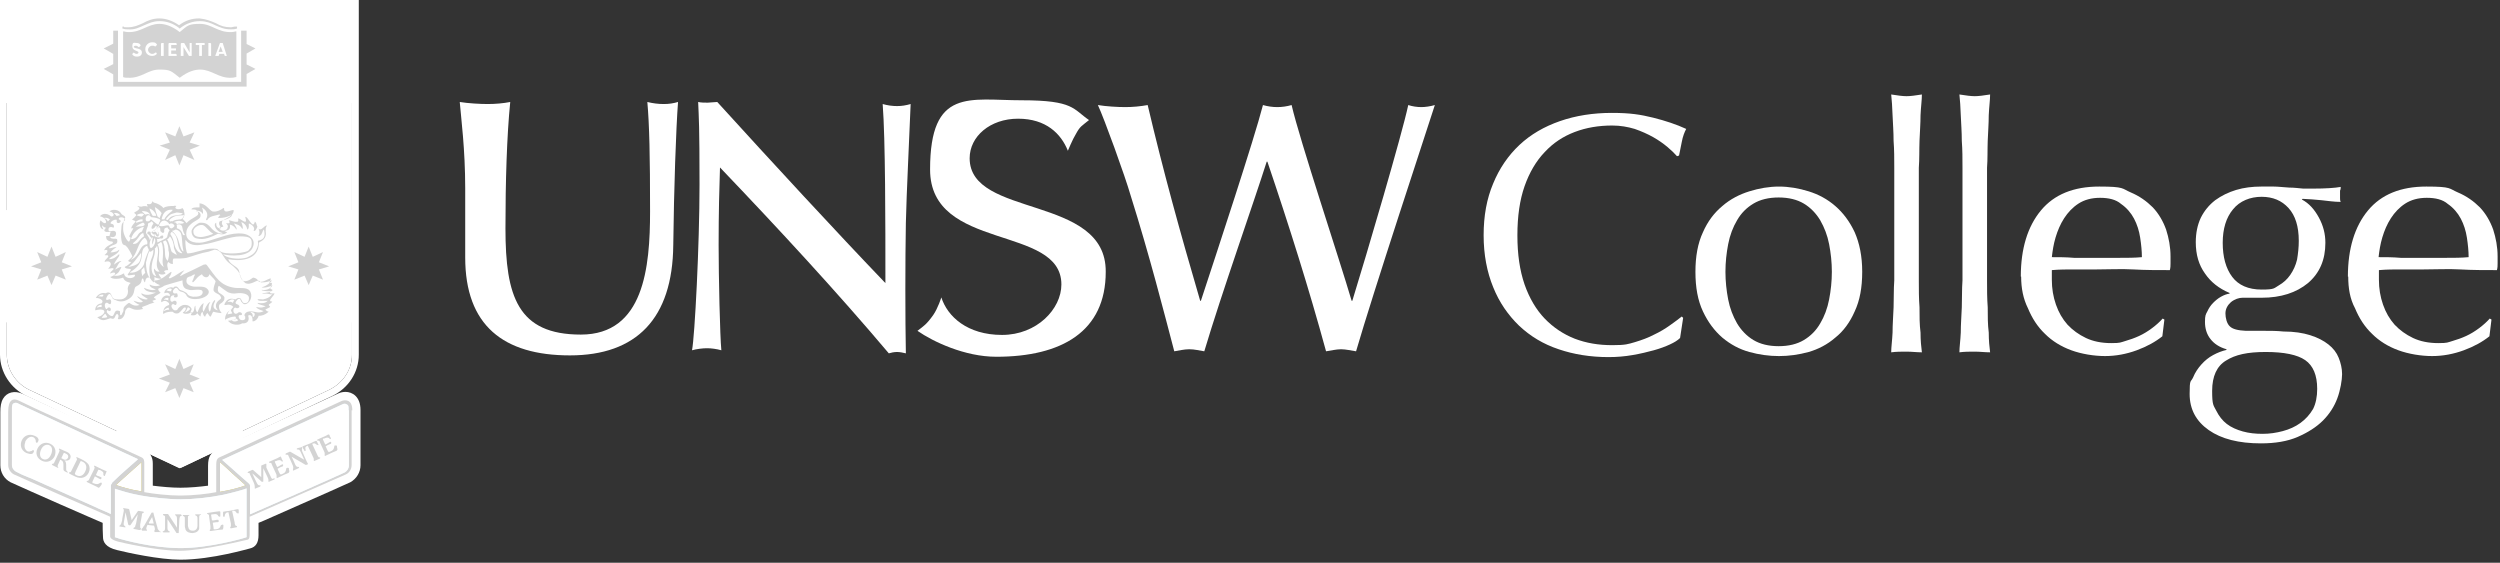 <?xml version="1.0" encoding="UTF-8"?>
<svg id="Layer_1" xmlns="http://www.w3.org/2000/svg" version="1.1" viewBox="0 0 733 165">
  <rect x="0" y="0" width="733" height="165" fill="#333333" stroke="none"/>
  <!-- Generator: Adobe Illustrator 29.0.1, SVG Export Plug-In . SVG Version: 2.1.0 Build 192)  -->
  <defs>
    <style>
      .st0 {
        fill: #afa02c;
      }

      .st1, .st2 {
        fill: #fff;
      }

      .st3 {
        fill: #e2f4fd;
      }

      .st2, .st4 {
        fill-rule: evenodd;
      }

      .st5, .st4 {
        fill: #d3d3d3;
      }

      .st6 {
        stroke-width: 5.7px;
      }

      .st6, .st7 {
        fill: none;
        stroke: #000;
        stroke-miterlimit: 10;
      }

      .st7 {
        stroke-width: 6.2px;
      }
    </style>
  </defs>
  <path class="st1" d="M96.5,114.3l-43.8,20.8-44.1-20.8c-4-1.9-6.6-6-6.6-10.3V30.2h101.2v73.8c0,4.4-2.6,8.3-6.7,10.3Z"/>
  <polygon class="st1" points="71.2 27.4 34.2 27.4 34.2 61.6 1.5 61.6 1.5 94.5 34.2 94.5 34.2 128.6 52.3 137.1 53.2 137.1 71.2 128.5 71.2 94.5 103.9 94.5 103.9 61.6 71.2 61.6 71.2 27.4"/>
  <g>
    <path class="st1" d="M197.4,71.9c-.2,21.5-10.8,32.3-30.3,32.3s-30.7-8.8-30.7-28.7v-20.3c0-11.4-1.2-20.5-1.6-25.3,2.4.4,6,.6,8.2.6s4.6-.2,6.6-.6c-1,10-1.4,23.3-1.4,37.1,0,19.9,3.6,31.1,22.1,31.1s20.3-19.7,20.3-36.1-.2-25.3-.8-32.1c1.6.4,3.2.6,4.8.6s2.8-.2,4.2-.6c-.6,7.9-1.2,25.4-1.4,42"/>
    <path class="st1" d="M265.6,65.3c-.2,11.2-.2,28.3,0,38.3-.8-.2-1.8-.4-2.6-.4s-1.8.2-2.4.4c-15.2-18-32.3-36.5-49.5-54.5-.2,5.8-.4,13.4-.4,22.7s.4,26.9.8,30.9c-1.4-.4-3-.6-4.2-.6s-3,.2-4.4.6c.8-4,2.2-30.9,2.2-48.5s-.2-19.5-.4-24.3c.8.2,2,.2,2.8.2s2-.2,2.8-.2c16,17.6,35.1,38.3,49.3,53.1,0-17.8,0-42.1-.8-52.5,1.4.4,2.8.6,4.2.6s2.6-.2,4-.6c-.4,10.3-1.2,25.8-1.4,34.8"/>
    <path class="st1" d="M292.1,104.6c-9.2,0-18.5-4.4-23.1-7.6,1.8-1.4,2.6-1.8,4.6-4.6,1.4-2,2.4-5.2,2.4-5.2,1.8,5.6,7.6,11,17.8,11s17.4-7.6,17.4-14.8c0-17.6-38.5-9.6-38.5-33.7s11.6-20.3,26.9-20.3,15,2.6,19.7,5.8c-2.2,1.8-2.6,1.8-3.8,4-1,1.6-2.4,5-2.4,5-2-5-6.4-9.4-14.6-9.4s-14.2,5.2-14.2,11.6c0,17.6,40.1,10.6,39.9,33.3,0,17.5-12.9,24.9-32.1,24.9"/>
    <path class="st1" d="M397.6,103c-1.4-.2-3-.6-4.4-.6s-3,.4-4.4.6c-5-18.3-10.8-36.7-17.2-55.6h-.2c-3.8,12-13.2,38.5-18.3,55.6-1.4-.2-2.8-.6-4.4-.6s-3,.4-4.4.6c-3-11.4-7.2-27.9-12.8-45.7-1.6-5.6-7.8-22.7-9.6-26.5,2.4.4,5.8.6,8,.6s4.4-.2,6.6-.6c4.6,19.5,9.4,36.9,15.4,57.4h.2c4.8-14.6,15.6-47.3,18.2-57.4,1.4.4,2.8.6,4.2.6s2.8-.2,4.2-.6c2.4,10.4,14,45.1,17.6,57.4h.2c4.2-13.6,14.6-48.9,16.4-57.4,1.2.4,2.6.6,3.8.6s2.6-.2,4-.6c-2.9,9-18.1,55-23.1,72.2"/>
  </g>
  <path class="st6" d="M67.5,124.3"/>
  <path class="st3" d="M67.5,141.9"/>
  <path class="st3" d="M39.6,141.9"/>
  <path class="st6" d="M67.5,141.9"/>
  <path class="st6" d="M39.6,141.9"/>
  <path class="st7" d="M41.4,144.9"/>
  <g id="Layer_21" data-name="Layer_2">
    <path class="st1" d="M101.3,114.9c-1,0-1.8.3-2.2.5l-35,16.2c-2.3,1-3.1,2.2-3.1,5v5.8c-2.2.3-5.4.6-8.1.6s-5.6-.3-8.1-.6v-6.4c0-.7,0-3-2.4-4.1-17.8-8.2-24.4-11.2-27.5-12.6q-3.2-1.5-8.2-3.8c-2.4-1.1-4.7-.5-5.8,1.4-.6,1-.8,2.3-.8,3.9v15.6c0,2.1,1.1,4,3,5,.8.4,10.5,4.7,14.6,6.5,7,3.1,10.6,4.6,12.4,5.4,0,1.1,0,2.7.1,4.2,0,1.3.7,3,4.2,3.8,2.8.7,12.3,2.8,18.5,2.8,9.3,0,20.2-3.3,20.4-3.3,1.7-.4,2.5-1.7,2.5-3.9v-3.6c1.8-.7,5.2-2.3,12.3-5.4,4.1-1.8,13.8-6.1,14.6-6.5,1.8-1,3-2.9,3-5v-16.2c0-3.9-2.4-5.3-4.4-5.3Z"/>
    <path class="st5" d="M103.3,120.3c0-3.4-2.3-3.1-3.2-2.7l-35.1,16.2c-1.3.5-1.6.8-1.6,2.7v7.8c-2.4.5-7,1-10.5,1s-7.9-.5-10.6-1c0-.1,0-.2,0,.2v-8.6c0-.8,0-1.5-1-1.9-35.7-16.5-25.7-11.7-35.7-16.5-1.8-.9-3.2-.3-3.2,3.2v15.6c0,1.2.7,2.3,1.7,2.8,1.2.6,28.1,12.4,28.2,12.4v5.8c0,.4.5,1,2.3,1.5.7.2,11.5,2.7,18.1,2.7s19.5-3.2,19.6-3.2c.4-.1.9,0,.9-1.6,0,0,0-5.2,0-5.2s27.1-11.9,28.2-12.4,1.7-1.6,1.7-2.8v-16h.1Z"/>
  </g>
  <g id="Layer_4">
    <g>
      <path class="st0" d="M64.5,135.5c1.2,1.1,2.4,2.1,3.5,3.2.6.6,1.3,1.1,1.9,1.7l2.1,1.9c-2.1.8-4.6,1.4-7.5,1.9v-8.7Z"/>
      <path class="st0" d="M41.5,135.5v8.6c-3.5-.6-5.8-1.3-7.5-1.9l2-1.8c.6-.6,1.3-1.1,1.9-1.7,1.2-1.1,2.4-2.1,3.6-3.2Z"/>
      <path class="st3" d="M32.9,141.6c-.2.2-.4.5-.4.9v8.2c-.6-.3-1.3-.6-2-.9-1-.4-1.9-.8-2.7-1.2l-17.7-7.9c-.6-.3-1.3-.6-1.9-.8-1.2-.5-2.4-1-3.5-1.6-.7-.4-1.2-1.1-1.2-2v-16.2c0-.7,0-1.5.4-1.8.2,0,.3-.2.6-.2s.5,0,.8.2l.8.4c1.7.8,34.3,15.9,34.3,15.9,0,0,0,0,0,.1-1.1,1-2.3,2-3.4,3l-1.9,1.7-2.3,2.2Z"/>
      <path class="st3" d="M72.3,157.5h0c-.7.3-10.8,3.2-19.3,3.2s-17.1-2.5-17.8-2.7c-.5-.2-1-.3-1.5-.5h0v-14.2c2.2.7,4.3,1.4,7.7,2,2.6.5,7.9,1.1,11.6,1.1s8.3-.5,12.3-1.3c2.8-.6,6.4-1.6,7-1.9,0,0,0,14.3,0,14.3Z"/>
      <path class="st3" d="M102.3,120.3v16.2c0,.8-.5,1.6-1.2,2-1.1.6-27.2,12.1-27.8,12.3v-8.2c0-.3,0-.6-.4-.9l-2.4-2.1c-.6-.6-1.3-1.1-1.9-1.7-1.1-1-2.3-2-3.4-3,0,0,0,0,0-.1l35.1-16.2c.7-.4,1.1-.2,1.4,0,.6.2.5,1,.5,1.7Z"/>
    </g>
    <path class="st1" d="M64.5,135.5c1.2,1.1,2.4,2.1,3.5,3.2.6.6,1.3,1.1,1.9,1.7l2.1,1.9c-2.1.8-4.6,1.4-7.5,1.9v-8.7Z"/>
    <path class="st1" d="M41.5,135.5v8.6c-3.5-.6-5.8-1.3-7.5-1.9l2-1.8c.6-.6,1.3-1.1,1.9-1.7,1.2-1.1,2.4-2.1,3.6-3.2Z"/>
    <path class="st1" d="M32.9,141.6c-.2.2-.4.5-.4.9v8.2c-.6-.3-1.3-.6-2-.9-1-.4-1.9-.8-2.7-1.2l-17.7-7.9c-.6-.3-1.3-.6-1.9-.8-1.2-.5-2.4-1-3.5-1.6-.7-.4-1.2-1.1-1.2-2v-16.2c0-.7,0-1.5.4-1.8.2,0,.3-.2.6-.2s.5,0,.8.2l.8.4c1.7.8,34.3,15.9,34.3,15.9,0,0,0,0,0,.1-1.1,1-2.3,2-3.4,3l-1.9,1.7-2.3,2.2Z"/>
    <path class="st1" d="M72.3,157.5h0c-.7.3-10.8,3.2-19.3,3.2s-17.1-2.5-17.8-2.7c-.5-.2-1-.3-1.5-.5h0v-14.2c2.2.7,4.3,1.4,7.7,2,2.6.5,7.9,1.1,11.6,1.1s8.3-.5,12.3-1.3c2.8-.6,6.4-1.6,7-1.9,0,0,0,14.3,0,14.3Z"/>
    <path class="st1" d="M102.3,120.3v16.2c0,.8-.5,1.6-1.2,2-1.1.6-27.2,12.1-27.8,12.3v-8.2c0-.3,0-.6-.4-.9l-2.4-2.1c-.6-.6-1.3-1.1-1.9-1.7-1.1-1-2.3-2-3.4-3,0,0,0,0,0-.1l35.1-16.2c.7-.4,1.1-.2,1.4,0,.6.2.5,1,.5,1.7Z"/>
  </g>
  <g id="Layer_31" data-name="Layer_3">
    <g>
      <path class="st5" d="M9.4,132.1c.2-.1.3-.2.4-.1.2.1.2.3.1.5h0c-.2.4-.4.6-.7.6-.3.1-.9-.1-1.5-.3-1.6-.8-1.9-2.4-1.3-3.7s2.1-2.1,3.8-1.3c.5.2.9.5,1,.8.2.3.1.5,0,.8h0c-.2.4-.3.5-.5.4-.2-.1-.2-.2-.2-.3,0-.2,0-.5-.2-.8-.1-.2-.3-.4-.5-.5-.8-.4-1.8.1-2.4,1.3,0,.1,0,.1,0,.2-.5,1.3,0,2.2.6,2.6.3.1.6.2.9,0,.3,0,.4-.1.6-.2Z"/>
      <path class="st5" d="M12.3,135.1c-1.5-.7-2-2.2-1.3-3.6.7-1.4,2.2-2.1,3.7-1.4,1.5.7,1.9,2.2,1.3,3.7-.7,1.4-2.3,2-3.7,1.3ZM12.1,131.7c-.6,1.2-.5,2.5.5,2.9.9.4,1.8-.1,2.3-1.2.6-1.2.5-2.5-.5-2.9-.8-.3-1.8.1-2.3,1.2Z"/>
      <path class="st5" d="M19.9,138.5c-.1.1-.2.1-.3,0l-.6-.3c-.2-.1-.3-.2-.4-.5v-1.3c0-.6-.1-1.1-.4-1.3-.1-.1-.2-.1-.3-.2-.1,0-.1-.1-.2-.1s-.1,0-.1.1l-.4.9c-.2.5-.3.6-.3.8s0,.2.1.3.1.2.1.2c0,.1-.2.1-.3,0l-1.4-.7c-.1-.1-.2-.2-.2-.3s.1-.1.2-.1.2,0,.3-.1.2-.2.4-.7l1.2-2.6c.2-.4.2-.5.1-.7-.1-.1-.2-.2-.1-.3,0-.1.1-.1.3,0,0,0,.9.4,1.1.5s.5.2.7.3c.5.2,1,.5,1.2,1,.2.4.1.7,0,1-.1.2-.2.3-.3.4-.4.3-.9.3-1.3.2h-.1c.5.4.5.9.5,1.8s0,1.1.1,1.2c.3.3.4.4.4.5ZM19.9,134.3c.3-.7-.1-1.1-.6-1.3,0,0-.3-.1-.4-.2h-.2l-.7,1.5q0,.1.1.1l.4.2c.4.3,1,.3,1.4-.3Z"/>
      <path class="st5" d="M26,138.6c-.6,1.2-2,2.1-4,1.1-.5-.2-1.6-.8-1.6-.8-.1-.1-.2-.2-.2-.3s.1-.1.2-.1.3-.1.3-.1c.1-.1.2-.2.4-.7l1.3-2.6c.2-.3.2-.5.1-.7-.1-.1-.2-.2-.1-.3,0-.1.1-.1.3,0,0,0,.7.3,1.1.5,1.2.6,1.7,1,2.1,1.5.5.8.5,1.7.1,2.5ZM25,138.2c.3-.6.5-1.4,0-2.2-.2-.3-.6-.6-1.2-.8-.1-.1-.2,0-.2.1l-1.4,2.9h0c-.2.5-.3.7-.2.8,0,.1.2.2.3.3.6.3,1.1.4,1.7.1.4-.2.8-.7,1-1.2Z"/>
      <path class="st5" d="M29.8,142c0,.1-.1.1-.1.2-.3.4-.5.8-.8.8s-.2,0-.2-.1c-.2-.1-.5-.3-1.2-.6l-1.9-.9c-.1-.1-.2-.2-.2-.3s.1-.1.2-.1q.2,0,.3-.1c.1-.1.2-.2.4-.7l1.3-2.6c.1-.3.2-.5.1-.7-.1-.1-.2-.2-.1-.3,0-.1.1-.1.3,0l1.8.9c.8.4,1.2.5,1.4.6.2.1.2.2.1.3,0,.1-.2.3-.2.5-.1.1-.2.4-.2.5-.1.2-.2.2-.3.1q-.2-.1-.2-.4c0-.1.1-.4-.1-.7-.2-.2-.5-.4-.9-.6h-.3c-.1-.2-.2-.1-.2,0l-.6,1.3c-.1.2,0,.2.2.3h0c.2.1.3.2.5.2.3.1.5.2.7.3.1.1.2.1.2.3,0,0,0,.1-.1.1-.1.1-.1.2-.2.2s-.2,0-.3-.1c-.3-.1-.5-.3-.9-.5-.1-.1-.3-.1-.4-.2h-.1l-.5,1.1c-.2.3-.2.5-.2.7s.2.2.4.2c.2.1.4.2.6.2.5.1.8,0,1.2-.3.2-.1.3-.1.4-.1,0,0,.1,0,.1.1.1.2.1.3,0,.4Z"/>
    </g>
    <g>
      <path class="st5" d="M80.6,140.3c0,.1,0,.2-.2.3l-1.4.6c0,.1-.3.1-.3,0s0-.2,0-.2c0-.1,0-.2,0-.3s0-.3-.3-.9l-1.2-2.5h0v3.7c0,.1,0,.2,0,.2h-.2q0,.1-.2.1l-2.8-2.5h0c0,.2,1,2.1,1.3,2.8.3.6.5.7.8.7s.3,0,.3.1,0,.2-.2.3l-1.2.5c-.2.1-.3.1-.3,0,0-.1,0-.2,0-.4,0-.2,0-.6-.3-1.3-.3-.6-1.1-2.4-1.2-2.6,0-.1,0-.1,0-.2h-.2c0,0-.3,0-.4-.1,0-.1,0-.2.2-.3l1.1-.5q.2-.1.3,0l2.4,2.1h0v-3.2c0-.1,0-.2,0-.2l1.2-.5c0-.1.2,0,.3,0,0,.1,0,.2,0,.3,0,.2,0,.4,0,.8l1.2,2.5c.2.5.3.6.4.7,0,.1.2.1.3.1q.3-.2.4-.1Z"/>
      <path class="st5" d="M84.7,137.2q0,.1,0,.2c0,.5.3.9,0,1.1,0,.1,0,.1-.2.2-.2.1-.5.2-1.2.5l-1.9.9c0,.1-.3.1-.3,0s0-.2,0-.2c0-.1,0-.2,0-.4s0-.3-.2-.7l-1.2-2.6c0-.3-.2-.5-.5-.5s-.3,0-.3-.1,0-.2,0-.2l1.8-.8c.8-.3,1.2-.6,1.4-.7.2-.1.3,0,.3.1,0,.1.2.3.2.5,0,.1.2.4.3.5,0,.2,0,.3,0,.3-.2.1-.2,0-.4-.1,0-.1-.3-.3-.6-.3s-.6.1-1,.3h-.3q0,.2,0,.3l.6,1.3c0,.2.2.1.4,0h0c.2-.1.3-.2.5-.3.3-.2.5-.3.6-.3,0-.1.2-.1.3,0h0c0,.2,0,.3,0,.4,0,.1,0,.1-.3.2-.3.1-.5.2-.9.4,0,.1-.3.1-.4.2,0,0,0,.1,0,.1l.5,1.1c.2.3.2.5.4.5s.2,0,.4-.1c.2-.1.4-.2.6-.3.4-.3.5-.6.6-1.1,0-.2,0-.3.2-.4h0c.2-.2.2,0,.3,0Z"/>
      <path class="st5" d="M88.3,131.1c.2-.1.3-.1.3,0,0,.1,0,.2,0,.3,0,.2-.2.3,0,.9.2.5,1.5,3.5,1.7,3.7q0,.1,0,.1l-.5.2h-.2l-4.1-2.4h0c.3.6,1,2.1,1.1,2.4.3.6.6.6.8.6s.3,0,.3.1,0,.2-.2.3l-1.3.6c-.2.1-.3.1-.3,0,0-.1,0-.2,0-.3,0-.2.2-.4,0-1s-1.3-2.9-1.4-3.1c0-.1,0-.1,0-.1,0,0-.2,0-.3-.1-.2,0-.4.1-.5-.1,0-.1,0-.2.2-.3l.9-.4c.2-.1.3-.1.4,0l4,2.3h0c-.3-.8-.9-1.9-1.1-2.4-.3-.6-.5-.6-.7-.6s-.3,0-.4-.1c0-.1,0-.2.2-.3l1.3-.3Z"/>
      <path class="st5" d="M93.3,130.5c0,0-.2,0-.4-.1-.2-.1-.4-.3-.6-.4-.2,0-.4,0-.7.1q0,.1,0,.2l1.4,3c.2.5.3.6.4.7,0,.1.3.1.3.1,0,0,.2,0,.2.1s0,.2-.2.3l-1.4.6c0,.1-.2.1-.3,0,0-.1,0-.2,0-.2,0-.1,0-.2,0-.3s0-.3-.3-.8l-1.4-3c0-.1,0-.1-.2-.1-.2.1-.4.2-.5.4-.2.3,0,.5,0,.7s0,.3,0,.4c-.2.1-.3.1-.4-.1,0-.1,0-.2-.2-.4s-.2-.5-.3-.6c0-.2,0-.3.2-.3.2-.1.7-.3,1.3-.5l1-.4c.6-.3,1-.5,1.3-.6.2-.1.3-.1.4.1,0,.1.2.4.3.6,0,.1,0,.3.2.4.2,0,.2,0,0,.1Z"/>
      <path class="st5" d="M98.8,130.7q0,.1,0,.2c0,.5.3.9,0,1.1,0,.1,0,.1-.2.2-.2.1-.5.2-1.2.5l-1.9.9c0,.1-.3.1-.3,0s0-.2,0-.2c0-.1,0-.2,0-.4s0-.3-.2-.7l-1.2-2.6c0-.3-.2-.5-.5-.5s-.3,0-.3-.1,0-.2,0-.2l1.8-.8c.8-.3,1.2-.6,1.4-.7.2,0,.3,0,.3,0,0,0,.2.3.2.5,0,0,.2.4.3.5,0,.2,0,.3,0,.3-.2.1-.2,0-.4-.1,0-.1-.3-.3-.6-.3s-.6.1-1,.3h-.3q0,.2,0,.3l.6,1.3c0,.2.2.1.4,0h0c.2-.1.3-.2.5-.3.3-.2.5-.3.6-.3,0-.1.2-.1.3,0h0c0,.2,0,.3,0,.4,0,.1,0,.1-.3.2-.3.1-.5.2-.9.4,0,.1-.3.1-.4.2,0,0,0,.1,0,.1l.5,1.1c.2.3.2.5.4.5s.2,0,.4-.1c.2-.1.4-.2.6-.3.4-.3.5-.6.6-1.1,0-.2,0-.3.2-.4h0c.2,0,.3,0,.3,0Z"/>
    </g>
    <g>
      <path class="st5" d="M41.1,155.3c0,.1,0,.1-.3.1l-1.5-.3c0,0-.2-.1-.2-.2s0-.1.2-.2c0,0,.2-.1.3-.2,0-.1,0-.2.3-1l.5-2.7h0l-2.1,3.1q0,.1-.2.1h-.3q0,0-.2-.2l-.8-3.6h0c0,.3-.4,2.3-.5,3s0,.9.3,1c0,.1.2.2.2.3s0,.2-.3.1l-1.3-.2c-.2,0-.3-.1-.2-.2,0-.1.2-.1.3-.3.2-.2.3-.5.5-1.3,0-.6.5-2.6.5-2.8v-.2c0-.1,0-.1,0-.2,0-.1-.3-.1-.2-.3,0-.1,0-.1.3-.1l1.2.2c.2,0,.2.1.3.2l.7,3.1h0l1.8-2.6c0-.1.2-.1.3-.1l1.3.2c0,0,.2.1.2.2s0,.1-.3.2c-.2.1-.3.3-.3.7l-.5,2.7c0,.5,0,.7,0,.8s0,.2.2.3c0,.2,0,.3,0,.4Z"/>
      <path class="st5" d="M47.2,155.9c0,.1,0,.2-.3.1h-1.5c0-.1-.2-.2-.2-.3s0-.1,0-.1c0,0,0-.1.2-.1,0,0,0-.1,0-.2s0-.2,0-.4l-.2-.7c0-.1,0-.1-.2-.1l-1.8-.2q0,0,0,.1c-.2.4-.3.7-.3.9v.2c0,.1,0,.2.2.2q0,.1,0,.2c0,.1,0,.1-.3.1h-1.1c0-.1-.2-.2-.2-.3s0-.1,0-.2c0-.1.2-.1.4-.4,0-.2.3-.4.4-.6l2.1-3.7c0-.1,0-.1.2-.1h.4q0,0,0,.1c0,.3,1.1,4,1.2,4.4,0,.4.2.5.3.6s0,.1.2.2c0,.2.2.2.2.3ZM43.7,153.3h0q0,.1,0,.2h1.4c0,.1,0,.1,0,.1h0c0-.1-.5-2-.5-2h0l-1,1.7Z"/>
      <path class="st5" d="M53,150.9c.2,0,.3.1.3.2s-.2.2-.3.2c-.2.1-.3.2-.4.9,0,.5-.2,3.8-.2,4s0,.1,0,.1h-.5c0,0-.2,0-.2-.1l-2.6-4h0c0,.6,0,2.3,0,2.6,0,.6.2.8.4.9,0,.1.3.1.3.2s0,.2-.3.2h-1.5c-.2,0-.3-.1-.3-.2s.2-.2.3-.2c.2-.1.4-.2.4-.9s0-3.2,0-3.3h0q0-.2-.2-.3c-.2-.1-.4-.1-.4-.3s0-.2.3-.2h1c.2,0,.3.1.3.2l2.5,3.8h0c0-.8,0-2.1,0-2.6,0-.6-.2-.8-.3-.9,0-.1-.3-.1-.3-.2s0-.2.3-.2h1.5Z"/>
      <path class="st5" d="M58.9,150.8c0,.1,0,.2-.2.2-.2.1-.3.2-.3.9s0,1.6,0,2.2,0,.6,0,.9c-.2.8-.9,1.2-1.9,1.3-.8,0-1.7-.2-2.1-1,0-.3-.2-.6-.2-.9v-2.3c0-.4,0-.6-.3-.7,0-.1-.3-.1-.3-.2s0-.2.2-.2h1.5c.2-.1.2,0,.2,0,0,.1,0,.2-.2.2-.2.1-.2.3-.2.7v2.2c0,.3.2.6.2.8.2.5.6.7,1.3.7s1.3-.5,1.3-1.5v-1c0-.4,0-.9,0-1.1,0-.6-.2-.7-.4-.8,0-.1-.3-.1-.3-.2s0-.2.3-.2h1.3c.1-.2.2,0,.2,0Z"/>
      <path class="st5" d="M65.5,153.9v.2c0,.5,0,.9-.2,1.1s0,.1-.2.1c-.2,0-.6,0-1.3.1l-2,.3c0,0-.3,0-.3-.1s0-.2,0-.2c0-.1.2-.2.2-.3s0-.3,0-.8l-.4-2.9c0-.3,0-.5-.3-.6,0-.1-.3-.1-.3-.2s0-.2.2-.2l1.9-.3c.8-.1,1.3-.2,1.5-.2s.3.1.3.2,0,.4,0,.5,0,.4,0,.6,0,.3-.2.3q-.2,0-.4-.2c0-.1-.2-.4-.5-.5-.2-.1-.6-.1-1.1,0h-.3c0,0-.2.1-.2.2l.2,1.4c0,.2.2.2.4.2h0c.2,0,.4-.1.6-.1.3-.1.6-.1.7-.1s.2,0,.3.1v.2c0,.1,0,.2,0,.3,0,0,0,.1-.3.1-.3,0-.5,0-1,.1,0,0-.3,0-.4.1,0,0,0,.1,0,.1l.2,1.2c0,.4,0,.6.2.6h.4c.2,0,.5-.1.6-.1.5-.2.7-.4.9-.9,0-.2.2-.3.3-.3h0c.3-.2.3-.1.3,0Z"/>
      <path class="st5" d="M69.6,150.5c0,0-.2,0-.3-.2,0-.2-.3-.4-.5-.5s-.4-.1-.7,0c0,0,0,.1,0,.2l.7,3.2c0,.5.2.7.2.8,0,.1.2.2.3.2s.2.1.2.2,0,.2-.2.2l-1.5.3c0,0-.3,0-.3-.1s0-.2,0-.2c0-.1.2-.2.2-.3s0-.3,0-.8l-.7-3.2c0-.1,0-.2-.2-.1-.3.1-.5.1-.6.3-.2.2-.3.5-.3.7s0,.3-.2.3c-.2,0-.3,0-.3-.2s0-.3,0-.4c0-.2,0-.5,0-.6,0-.2,0-.3.3-.3.3-.1.8-.1,1.4-.2l1.1-.2c.6-.1,1.1-.3,1.4-.3s.3,0,.4.2c0,.1,0,.4,0,.6s0,.3,0,.4c0,0,0,0-.3,0Z"/>
    </g>
  </g>
  <g>
    <path class="st1" d="M489.6,101c-1.3.6-2.9,1.2-4.7,1.7-1.8.5-3.9,1-6.2,1.4-2.3.4-4.6.6-7.1.6-5.3,0-10.2-.8-14.6-2.3-4.5-1.5-8.3-3.8-11.6-6.9-3.2-3.1-5.8-6.8-7.6-11.3-1.8-4.4-2.8-9.5-2.8-15.2s.9-10.7,2.8-15.2c1.8-4.4,4.4-8.2,7.7-11.3,3.3-3.1,7.3-5.4,11.9-7s9.7-2.4,15.2-2.4,8.4.5,12.1,1.4c3.6.9,6.9,2,9.7,3.3-.5.9-1,2.2-1.3,3.8s-.6,2.9-.8,4l-.6.2c-.7-.8-1.6-1.7-2.8-2.7-1.2-1-2.6-2-4.2-2.9s-3.4-1.7-5.4-2.4c-2-.6-4.2-1-6.6-1-3.9,0-7.6.6-11,1.9-3.4,1.3-6.3,3.2-8.8,5.9-2.5,2.6-4.5,6-5.9,10s-2.1,8.8-2.1,14.4.7,10.3,2.1,14.4c1.4,4,3.4,7.4,5.9,10s5.5,4.6,8.8,5.9c3.4,1.3,7,1.9,11,1.9s4.6-.3,6.7-.9c2-.6,3.9-1.3,5.6-2.2,1.7-.8,3.2-1.7,4.6-2.7s2.5-1.8,3.5-2.6l.4.4-.9,5.9c-.7.7-1.7,1.3-3,1.9Z"/>
    <path class="st1" d="M497.1,79.7c0-4.5.7-8.4,2.2-11.6,1.4-3.2,3.3-5.7,5.7-7.7,2.3-2,5-3.4,7.9-4.3,2.9-.9,5.8-1.4,8.7-1.4s5.8.5,8.7,1.4,5.5,2.3,7.8,4.3,4.2,4.5,5.7,7.7c1.4,3.2,2.2,7,2.2,11.6s-.7,8.4-2.2,11.6c-1.4,3.2-3.3,5.8-5.7,7.7-2.3,2-5,3.4-7.8,4.2-2.9.8-5.8,1.2-8.7,1.2s-5.8-.4-8.7-1.2c-2.9-.8-5.5-2.2-7.9-4.2-2.3-2-4.2-4.5-5.7-7.7-1.5-3.2-2.2-7-2.2-11.6ZM505.9,79.7c0,2.8.3,5.5.8,8.1s1.4,4.9,2.6,7c1.2,2,2.8,3.7,4.8,4.9,2,1.2,4.5,1.8,7.4,1.8s5.4-.6,7.4-1.8c2-1.2,3.6-2.8,4.8-4.9,1.2-2,2.1-4.4,2.6-7s.8-5.3.8-8.1-.3-5.5-.8-8.1-1.4-4.9-2.6-7c-1.2-2-2.8-3.7-4.8-4.9s-4.5-1.8-7.4-1.8-5.4.6-7.4,1.8-3.6,2.8-4.8,4.9c-1.2,2-2.1,4.4-2.6,7-.5,2.6-.8,5.3-.8,8.1Z"/>
    <path class="st1" d="M555.4,49.2c0-2.7,0-5.3-.2-7.9,0-2.6-.2-5.1-.3-7.5s-.2-4.4-.4-6.1c1.9.3,3.4.5,4.5.5s2.6-.2,4.5-.5c0,1.7-.3,3.7-.4,6.1,0,2.4-.2,4.9-.3,7.5s0,5.3-.2,7.9c0,2.7,0,5.1,0,7.4v18.2c0,2.3,0,4.7,0,7.4,0,2.7,0,5.3.2,7.9,0,2.6,0,5.1.3,7.4,0,2.3.2,4.3.4,5.8-1.5,0-3-.2-4.5-.2s-3,0-4.5.2c0-1.5.3-3.5.4-5.8,0-2.3.2-4.8.3-7.4s0-5.2.2-7.9v-33Z"/>
    <path class="st1" d="M575.4,49.2c0-2.7,0-5.3-.2-7.9,0-2.6-.2-5.1-.3-7.5s-.2-4.4-.4-6.1c1.9.3,3.4.5,4.5.5s2.6-.2,4.5-.5c0,1.7-.3,3.7-.4,6.1,0,2.4-.2,4.9-.3,7.5s0,5.3-.2,7.9c0,2.7,0,5.1,0,7.4v18.2c0,2.3,0,4.7,0,7.4,0,2.7,0,5.3.2,7.9,0,2.6,0,5.1.3,7.4,0,2.3.2,4.3.4,5.8-1.5,0-3-.2-4.5-.2s-3,0-4.5.2c0-1.5.3-3.5.4-5.8,0-2.3.2-4.8.3-7.4s0-5.2.2-7.9v-33Z"/>
    <path class="st1" d="M592.5,81.1c0-8.2,2-14.7,5.9-19.4s9.6-7,17.1-7,6.6.6,9.2,1.7c2.6,1.1,4.7,2.6,6.5,4.4,1.7,1.8,3,4,3.9,6.5.8,2.5,1.3,5.1,1.3,7.9v2c0,.6,0,1.3-.2,2-3.6,0-7.2,0-10.7-.2s-7.1,0-10.7,0-4.4,0-6.6,0c-2.2,0-4.4,0-6.6.2,0,.3,0,.8,0,1.5v1.3c0,2.6.4,5,1.2,7.3s1.9,4.2,3.4,5.9c1.5,1.6,3.3,2.9,5.4,3.9,2.1,1,4.6,1.5,7.4,1.5s2.7-.2,4.1-.6c1.4-.4,2.8-.9,4.1-1.5s2.6-1.4,3.8-2.3,2.2-1.8,3.1-2.8l.5.3-.6,4.9c-2,1.6-4.5,3-7.5,4.1s-6.1,1.7-9.3,1.7-6.9-.6-9.9-1.7-5.6-2.7-7.7-4.8c-2.2-2.1-3.8-4.6-5-7.5-1.4-2.8-2-5.9-2-9.3ZM615.7,58c-2.5,0-4.6.6-6.3,1.7-1.7,1.1-3.1,2.6-4.2,4.3-1.1,1.7-1.9,3.6-2.5,5.6s-.9,4-1.1,5.8c2.1,0,4.2,0,6.5.2,2.2,0,4.4,0,6.6,0s4.4,0,6.7,0,4.5,0,6.6-.2c0-1.8-.2-3.7-.5-5.7s-.9-3.9-1.8-5.6c-.9-1.7-2.2-3.2-3.8-4.3-1.5-1.3-3.6-1.8-6.2-1.8Z"/>
    <path class="st1" d="M643.8,71.1c0-2.8.5-5.2,1.5-7.3,1-2,2.4-3.7,4.2-5.1,1.8-1.3,3.8-2.3,6.1-3s4.8-1,7.4-1,2.5,0,3.7,0,2.7.2,4.5.3c1.5,0,2.9.2,4.1.3,1.2,0,2.2,0,2.9,0,3.7,0,6.5-.2,8.1-.5,0,.3,0,.7-.2,1.1,0,.4,0,.7,0,1.1s0,.7,0,1.1c0,.4,0,.7.2,1.1-1.9,0-3.8-.3-5.7-.5-1.8-.2-3.7-.3-5.5-.4l-.2.2c2.1,1.1,3.7,2.9,5,5.3s1.9,4.8,1.9,7.4c0,5-1.7,8.9-5.1,11.8-3.4,2.8-7.9,4.3-13.6,4.3s-1.9,0-2.8,0c-.9,0-1.8,0-2.8,0s-2.3.4-3.4,1.3c-1,.9-1.6,2-1.6,3.3s.4,3,1.3,3.8c.8.8,2.4,1.2,4.7,1.3,1.9,0,3.7,0,5.5,0s3.6,0,5.5.2c3.1,0,5.7.4,7.9,1.1s3.9,1.6,5.3,2.7c1.4,1.1,2.4,2.4,3,3.9s1,3.1,1,4.8-.5,4.7-1.4,7.1-2.3,4.6-4.2,6.5-4.4,3.5-7.4,4.8c-3,1.3-6.6,1.9-10.8,1.9-6.5,0-11.6-1.3-15.3-3.9s-5.6-6.1-5.6-10.6.3-3.3,1-4.8c.6-1.5,1.5-2.8,2.5-3.9s2.1-2,3.4-2.7c1.3-.7,2.6-1.2,3.9-1.5v-.2c-2.1-.6-3.6-1.6-4.7-3-1.1-1.4-1.6-3.1-1.6-5s.2-2.2.7-3.1c.4-.9,1-1.8,1.7-2.5s1.4-1.3,2.3-1.8c.9-.5,1.7-.8,2.5-.9v-.2c-3.1-1.3-5.5-3.2-7.2-5.7-1.8-2.5-2.7-5.5-2.7-9.2ZM679.4,114c0-4-1.2-6.8-3.5-8.4s-6.2-2.4-11.6-2.4-8.9.8-11.6,2.5c-2.7,1.6-4.1,4.6-4.1,8.9s.4,4.2,1.2,5.8c.8,1.6,1.8,2.9,3.1,3.9s2.9,1.7,4.7,2.2,3.7.7,5.8.7,4-.3,5.9-.8,3.7-1.3,5.2-2.4,2.7-2.4,3.7-4.1c.8-1.6,1.2-3.6,1.2-5.9ZM674,70.6c0-4.2-1-7.4-3-9.6-2-2.2-4.6-3.3-7.9-3.3s-6.4,1.2-8.4,3.7c-2,2.4-3,5.7-3,9.8s.9,7.5,2.8,10c1.8,2.4,4.7,3.7,8.6,3.7s3.6-.4,5-1.2c1.4-.8,2.5-1.8,3.4-3.1.9-1.3,1.6-2.8,2-4.5.3-1.8.5-3.6.5-5.5Z"/>
    <path class="st1" d="M688.4,81.1c0-8.2,2-14.7,5.9-19.4s9.6-7,17.1-7,6.6.6,9.2,1.7c2.6,1.1,4.7,2.6,6.5,4.4,1.7,1.8,3,4,3.9,6.5.8,2.5,1.3,5.1,1.3,7.9v2c0,.6,0,1.3-.2,2-3.6,0-7.2,0-10.7-.2s-7.1,0-10.7,0-4.4,0-6.6,0c-2.2,0-4.4,0-6.6.2,0,.3,0,.8,0,1.5v1.3c0,2.6.4,5,1.2,7.3s1.9,4.2,3.4,5.9c1.5,1.6,3.3,2.9,5.4,3.9,2.1,1,4.6,1.5,7.4,1.5s2.7-.2,4.1-.6c1.4-.4,2.8-.9,4.1-1.5s2.6-1.4,3.8-2.3,2.2-1.8,3.1-2.8l.5.3-.6,4.9c-2,1.6-4.5,3-7.5,4.1s-6.1,1.7-9.3,1.7-6.9-.6-9.9-1.7-5.6-2.7-7.7-4.8c-2.2-2.1-3.8-4.6-5-7.5-1.5-2.8-2-5.9-2-9.3ZM711.5,58c-2.5,0-4.6.6-6.3,1.7-1.7,1.1-3.1,2.6-4.2,4.3-1.1,1.7-1.9,3.6-2.5,5.6s-.9,4-1.1,5.8c2.1,0,4.2,0,6.5.2,2.2,0,4.4,0,6.6,0s4.4,0,6.7,0,4.5,0,6.6-.2c0-1.8-.2-3.7-.5-5.7s-.9-3.9-1.8-5.6c-.9-1.7-2.2-3.2-3.8-4.3-1.5-1.3-3.6-1.8-6.2-1.8Z"/>
  </g>
  <path class="st1" d="M0,0v104c0,5.1,3.1,9.9,7.8,12.1l44.5,21,.4.2,44.7-21.2c4.8-2.3,7.8-7,7.8-12.1V0H0ZM96.5,114.3l-43.8,20.8-44.1-20.8c-4-1.9-6.6-6-6.6-10.3V30.2h101.2v73.8c0,4.4-2.6,8.3-6.7,10.3Z"/>
  <g id="Layer_32" data-name="Layer_3">
    <g id="Layer_41" data-name="Layer_4">
      <path class="st2" d="M54.2,70.3h0l.6-.6.2.4c.6,1,1.6,1.6,3,1.6s1,0,1.4-.2c1.4-.2,3.2-.6,4.8-1.2,2.2-.6,4.6-1.2,6.2-1.2s3.8.6,3.8,2.4-.4,1.6-1.2,2.4h0c-1.4.8-4.8.8-4.8.8-.8,0-3,0-3.8-.8s-.6-.4-.6-.4c-.6-.2-1-.2-1.6-.2-1.2,0-2.6.4-3.8.6-1.2.4-2.4.6-3.4.6,0,0-.2,0-.4-.2-.4-.4-.6-3.2-.4-4h0ZM57,66.7c.6-.6,1.4-1,2-1s.6,0,.8.2c.6.4,1,.8,1.4,1.2.4.4,1,1,1.6,1.4h.2v.2c0,.2,0,.4-1.6.8-.4.2-1.6.4-2.2.4-1.6,0-2.6-.6-2.6-2-.2-.4,0-.8.4-1.2h0ZM35.2,92.8h0l.2-.2.2-.2.2-.2.2.2-.2-.2v-.2h.4l-.2-.2v-.2h.4l-.2-.2.2-.6v-.2c0-.2.2-.4.2-.6l.2-.2.2-.2h0l.2-.2h0c.4,0,.6,0,1,.2s.8.4,1.6.4.8,0,1.2-.2c0-.2-.2-.4,0-.8h0l.4-.2c.4-.2.8-.2,1.2-.4.4-.2.6-.4,1-.4h.4s-.2-.2-.2-.4v-.2h0c.2-.2.4-.2.6-.2h0l-.2-.2c0-.2.2-.4,1.2-1,.2-.2.8-.4,1-.6-.2-.2-.6-.6-.6-1s0-.4.2-.6h.2c.4-.2,1-.4,1.2-.6h0c.2,0,.4-.2.8-.2,1.2-.4,3.4-1,4.4-1.4l.4-.2v.6h-.2.2v1h0c0,.4.2.6.4.8l.2.2c.2.2.6.4,1.2.6h3.2c.6,0,1,.4,1,.8,0,.6-.2,1.4-1.2,1.6.2.2-.6.2-1.4.2h0c-1.2-.2-1.6-.4-2-1l-.2-.2q-.2-.2-.4-.2c-.2,0-.4-.2-.6-.2s-.4-.2-.8-.4l-.2-.2-.2-.2h0c-.2-.4-.4-.4-.6-.4s-.4,0-.6.2l-.2.2-.2-.2c-.4-.2-1.4,0-1.8.4-.2.2-.2.4-.2.4h1.8v.2h0v.2h0v.4c0,.2-.2.6-.6.6h-.2c-.2,0-.4-.2-.6-.2-.6,0-1,.4-1.2,1v.2c.6-.2,1.2-.2,1.8.2.4.2.4.8.4,1v.2h-.2c-.8.2-1.2.6-1.6,1.6.8-.4,1.6-.4,2.4-.4h.2c.4.4,1,.6,1.4.2.4-.2.8-.6,1-1,.4-.4.6-.6.8-.6h.2q.2,0,.4.2c.2.2,0,.6,0,.8-.2.4-.4.6-.6.8h.4c.4,0,.8,0,1-.2h.2l.2-.2h.6l.2.2v.4l-.2.4c.6,0,1-.2,1.2-.6l.2-.4.4.4q.2.2.4.4l.2.2c0-.4.2-1,.8-1.2l.4-.4v1.4c0,.2.2.6.4.8,0-.2.2-.4.2-.6,0,0,.2-.4.4-.4s.4.2.6.6c0,.2.2.2.2.4.2-.4.6-1.2.8-1.2l.2-.2h.6c.4.2,1,.2,1.4.2-.4-.6-.6-1-.6-1.8v-.4c.2-.4.4-.6.8-.8h0c.2-.2.4-.2.4-.4.4-.4.4-.6.4-1-.2-.4-.4-.6-.8-.8-.2-.2-.4-.2-.6-.4-.8-.8-.2-2.2-.2-2.2l.2-.2.2-.2.2.2c.8.6,1.4,1.2,2.2,1.6.6.4,1.4.6,2.2.6h1.6c1.4,0,3,.4,3,1.6s-.8,1.8-1.8,1.8h-.2c-.4-.2-.4-.6-.6-.8-.2-.4-.2-.6-.4-.6h0c-.2,0-.6.2-.8.4l-.6.4h-.2c-1.2-.4-2-.2-2.6,1h.6c.6,0,1.4.2,1.8.6h0v.2c0,.2-.2.4-.2.4l-.6.6v.2h-.2c-.6.2-1.4,1-1.4,2,.8-.4,1.6-.6,2.6-.6h.2c.2.2.2.6.2.8v.2h-.2c-.6.2-1.2.4-1.8.6.4.4,1,.6,1.8.6s1-.2,1.4-.4l.2-.2h.2c.6,0,1.2-.2,1.4-.4s.2-.6,0-1v-.4c0-.2.2-.2.4-.2h.2c.4,0,.6.2.8.4.2.4.4,1,.4,1.4.2,0,.6-.2.8-.6h0l.2-.2c.2-.2.2-.4.2-.6v-.2h.2c.8,0,1.4-.2,2.2-.8-.2,0-.2-.2-.4-.2h0s-.4-.4-.2-.6h0c.2-.2.4-.4.8-.6.2,0,.4-.2.4-.2q-.2-.2-.2-.4h0c.2-.2.4-.4.6-.4l.2-.2c-.2,0-.4-.2-.4-.4v-.2h0l.4-.4c.2-.2.6-.6,1-.8h0c-.4,0-.8-.2-1-.4l-.2-.2v-.2c.2-.4.4-.4.6-.6q-.2,0-.4-.2h0c-.2-.2,0-.6.2-.8,0-.2.2-.4.2-.6h-.2c-.2,0-.4,0-.4-.2-.2-.2,0-.4.2-.6,0,0,.2-.2.2-.4-.2,0-.6.2-.8.4-.6.2-1.2.6-2,.6h-.6l-.2-.2-.2-.2c-.2-.2-.4-.8-1.2-.8h-.2c-.6.4-1.6,1-2.4,1s-.4,0-.6-.2h0c-.4-.4-.6-1.2-.8-1.8v-.4c0-.4-.2-1-.4-1.2-.2-.4-.6-.6-1.2-1-.8-.4-1.4-1-1.8-2h0v-.2l-.2-.6,2.8.4h.4l1.8-.2,1.2-.4,1-.6.6-.6.6-.8h0l.2-.4h0v-.2h0l.2-.8v-.4h0c0-.2,0-.4.2-.4h0l.2-.2.2-.2.2-.2.2-.2h0l.2-.2h0l.2-.2h0l.2.2-.2-.2h0l.2.2-.2-.2h0l.2.2-.2-.2.2-.2h0v-.2h0v-.4h0v-.2h0v-.2h0v-.2h0v-.4h0v-.2h0v-.4h0v-.2h0v-.2h0c-.4.4-.8.6-1.2.6-.6,0-1-.6-1.4-1.8-.2.2-.4.6-.8.6h0c-.4-.2-.8-.8-1.2-1.2s-.2-.4-.4-.6v.2h0v.2h-.2l-.6-.4h0l.2-.2-.2.2-.4-.4.2-.2-.2.2h0c0,.2,0,.4-.2.8h-.8c-.6,0-1.2-.2-1.6-.4h0q0,.2-.2.4h0c-.2.2-.4.2-.6.2.2.2.2.6.2,1h0v.2h0l-1.2.2.2.2h0l-.4.2h-1.2l-.2-.2h0v-.4c.2-.2.6-.4,1-.4h0c-.2-.2-.4-.6-.2-1.2.2-.4.6-.8,1.4-1.2.8-.4,1.8-1,2-1.8-.2,0-.4,0-.6.2-.4.2-.8.2-1.2.2s-.6,0-.8-.2c-.2-.2-.2-.4-.2-.6-1.2.8-2.2,1.2-3.2,1h0c-.4-.2-.8-.6-1.4-1-.6-.6-1.2-1.2-2-1.4v1h-2c.6,0,1.2.4,1.6,1.2.2.8-.6,1.2-1.6,1.8-.6.4-1.4.8-2,1.4l-.2.2-.2-.2c-.2-.2-.6-.4-.8-.8-.2-.2-.2-.4-.4-.4h-.6l.4-.6c.4-.4.6-.8.6-1.2s-.2-.8-.2-1l-.2-.2c-.4.2-.8.2-1.2.2-.6,0-1-.2-1.2-.6v-.4h-.2c-1,0-2.2,0-2.8.6l-.2.2-.2-.2c-.6-.7-1.6-1.3-2.6-1.5h0c-.2.6-.6.8-1.4.8v1l-1-.2s-.4-.2-.8-.2-.6,0-.8.2h-.4v.2h0c-.2.8-.8,1-1.2,1.2h0l.4.4c.2.2,0,.6-.8,1.4h0q.2,0,.4.2c.4.2.4.6.4.6-.2.4-.4.6-.6.8-.2.2-.4.4-.6.8q.2,0,.4.2l.4.2-.2.2-.2.2c-.4.6-.6,1.2-1,2h.2v.2c0,.6-.2,1-.4,1.2h0l-.2.2c-.6,0-1-.8-1.2-1.4-.2-.4-.6-1.6-.6-2.6,0-2.6.4-3,.6-3.2v-.2c0-.2-.2-.4-.4-.4s-.6-.2-.8-.4c-.4-.6-1.2-1-1.8-1h-.6c.2.2.6.4.8.8s0,.6,0,.8h0v.4h-.6c-.2,0-.4,0-.6-.2-.4-.2-1-.6-1.6-.6s-.6,0-.8.2v.2l.2-.2.2.2h0l.2.2h0v.8h-.4l-.2-.2.2-.2-.2.2h0l-.2-.2.2-.2-.2.2h0l.2-.2-.2.2h0l.2-.2-.2.2h0v.4c0,.6.2,1.2.6,1.4h0c.4,0,.4.4.6.4v.2h.8c.2,0,.4,0,.4.2h0l-.2.2h-.8v-.4.4-.4.4h0c0,.2,0,.4.2.4.2.2.6.4,1,.4h.2c.2,0,.4.2.6.4.2.2,0,.6-.2.8h0c-.2.2-.6.4-.8.4-.4.2-.8.4-1.2.8.6,0,.8.4.8.6,0,.4-.2.6-.4.8.2,0,.4.2.6.2.4.4,0,.8-.4,1.2s-.4.4-.4.4h.4c.6,0,1,.4,1.2.8h0c0,.4-.2.6-.2.8h.4c.4,0,.6.2.6.2.2.2,0,.6-.4.8-.2,0-.2.2-.4.4h1v.2c.2.2.2.4,0,.8-.2.2-.6.6-1,.6-.2,2.8,0,2.8.4,2.8.6,0,1.4-.2,2-.4l.4-.2v.3c.2.8,1.2,1.2,1.6,1.2s.6.2.6.4v.2h0c-.4.4-.8,1.4-.8,1.6h0c.2,1-.2,1.8-.6,2.4-.4.6-1.2.8-2,.8s-2.2-.2-2.8-1.4c-.2-.6-.6-.8-1.2-.4l-.2.2h-.2c-.2,0-.4-.2-.6-.2-.6,0-1.2.4-1.6.8.6,0,1.4.4,1.6,1,.2.2.2.8-.4,1.2h-.2c-.8,0-1.2.4-1.4,1.2.4,0,.8-.2,1.2-.2,1.2,0,1.4.6,1.4.8,0,.6-.6,1.4-1.6,1.8.4.2.8.4,1.2.4s.8-.2,1.2-.4q.2,0,.4-.2c.2-.2.6,0,.6,0h0c.4.2.4,0,.8-.6,0-.2.2-.4.4-.6,0,0,.2-.2.4-.2h.4c.2,0,.2.2.2.4h0v.8h0v.2h0v.2-.4h0v.2-.4l.2.2v-.2l.4,1v.4-.4h0Z"/>
    </g>
  </g>
  <g id="Layer_22" data-name="Layer_2">
    <g id="Layer_33" data-name="Layer_3">
      <path class="st4" d="M78.3,87.4c-.2.2-.6.2-1.2.4-.6,0-1.2-.2-1.6,0,.2.6,1.8.4,3,.4-.8.8-1.8.8-3,.6,0,0,0,.2.4.4.6.2,1.4.4,2,.6-.6.2-1,.6-2.8.2.2.6,1.6,1,2.2,1.2-.6.4-1.2.4-1.6.4-.8,0-3.2-1-4,.6v.4l.2.2v.6c-.2.6-1.2.6-1.6.2,0,0-.2-.2-.2-.4-.2-.2-.2-.4,0-.8h.2c1.2.2.6-1.2-.4-.8-.2.2-.4.4-.8.4,0,0-.2,0-.4-.2-.4-.4-.4-1.4.2-1.6h.2c.4.4,1.4,0,1-.6l-.2-.2c-.2-.2-1-.2-.8-.8.2-.4.6-1,1-1s.4.4.6.8c.2.2.6.8,1,.8,1.4,0,2.4-2,1.8-3.4-.6-1.8-3-1.2-4.6-1.4-4.4-.6-5.6-3.2-8.2-6.6l-.2-.2c-.2-.2-.4,0-.8,0-2,1-3.6,1.8-5.8,2.8-.4.2-.6.4-1.2.6.4-.6,1-1.4,1.4-1.8-1.4.6-2.4,1.6-4.2,2.4-.2,0-.4,0-.4-.2.2-.4.6-.6.8-1.6-.2-.2-.2,0-.6.2-1.8,1.4-3,2.4-4.6,2.2,0,.4.6,1,1.8,1.4-.4.4-2.2.4-3-.2-.2.8,1.4,1.4,1.8,1.4-.8.6-2.6,0-3.4-.4-.2,0,0,.2,0,.2.4,1,2.6,1.2,3.4,1.2-1.4.6-2.8,1-4.2.2-.4.4,1.4,1.4,1.8,1.6,0,.4-1.8.2-3-.8-.2.4,1.4,1.4,1.6,1.6-.6.6-2,0-2.6-.2-.2,0-.2-.2-.2-.2h0c.2.6,1,1,1.8,1.4-1.4.6-2.4-.2-3-.6-.4,0-1.6,1.2-1.6,1.4-.2.4,0,.6-.2,1.2-.2.2-.4,1-.6,1h-.2c-.2-.2,0-1-.2-1.2-1.6-.6-1.4.8-2,1.4-.6.4-1.8-.8-1.8-1.2s.2-.6.4-.4l.2.2h.2c.4,0,.4-.4.4-.4,0-.4-.2-.8-.8-.6-.2,0-.2.4-.4.4h-.2c-.5-.6-.5-1.6,0-1.8.6-.2.6.4,1.2.4.4-.2.4-1.2,0-1.4-.4-.2-.8.4-1.2,0v-.2c.2-.6.6-1.4,1-1.4s.6.8,1,1.4c0,0,.6.4.8.4,1.2.6,2.4.4,3.2,0,3-1.4,1.8-3.4,2.8-4,2.2-1,1.2-2,2-2.4.2.2.2,1,.6,1.2.2-1,.4-1.6,1.4-1.4.4.6.6,1,1.2,1.4.2,0,.2-1.2.2-1.6.8.6,2.2.6,2,.4s-.8-1-.8-1.4c.8.6,2.2.2,2-.2-.2-.2-.4-.4-.4-.4.2-.4.8-.4,1.2-.4,0-.6-.6-1.4,0-2.4.6.4.6.6,1.4.6,0-.4-.2-1.2.2-1.6,1.6,0,2.8,0,3.8-.2,2.2-.6,4-1.4,6.4-1.8.6-.2,1.2-.4,1.8-.6,1,0,2,.8,2.4,1.6.2.2.6,1,.8,1.2.6.8,1.4,1.4,2.2,2,.6.6,1.4,1.2,1.8,2,.4.6.4,1.2.8,1.8.2.4.6.8,1,1.2,1.8.8,3.4-1.2,4.2-.6l.2.2.2.2h.2c1.2,0,2-.2,3-.6.2,0-1.4,1.8-3,2,.4.4,2.8-.2,3.2-.6-.4,1-1.8,1.6-3,1.4h-.2s0,.2.4.2c.6.2,1.8.2,2.4.2,0,.4-2.6.4-2.6.8,2-.4,2.2.4,3,0-.7.8-1.1,1-1.5,1.2h0ZM74.7,92c0,.2,0,.8-.6,1,0-.8,0-1-.6-1.4-.2-.2.8-.2,1.2.4h0ZM67.9,93.8c.6,0,1,0,1.4-.4.2.2.4.4.6.4-.4.6-1.8.6-2,0h0ZM66.7,88.6c.2-.4,1.4-1.2,2-.6-.2.2-.4.8-.4.8-.6-.4-1-.4-1.6-.2h0ZM63.9,86.2c.4.2.8.6.8.8.2.2.2.6-.2.8-.6.4-2,1.6-.6,3.2-1.8-.4-1.4-1.6-.8-2.8q0-.2-.2-.2c-1.2,1.2-.8,2.4-1.4,3.4-.6-.8-.4-2.2.2-2.8h-.2c-.8.4-1.4,2-1.8,2.8-.6-.6,0-2.2,0-2.4,0,0,0-.2-.2,0-.8.6-1.2,1.6-1.6,2.6-.6-.4-.6-1.4-.6-2-.6.4,0,1.8-1.2,2.2h-.2c-.2-.2,0-.4,0-.4.2-.4.4-.8.2-1l-.3-.4c-.6-.6-1.2-.6-1.8-.6s-1.6.6-2,1.4c-.2.2-.4.2-.8.2-.6-.2-1.4-1.4-.6-1.8.4-.2.6.4,1,.2.2-.2.4-1-.2-1.2h-.4c-.4.2-.4.4-.8.2l-.2-.2c-.2-.6,0-1.6.8-1.6s.2.2.2.2c0,.4.2.4.4.4.8,0,.8-.4.6-1,0,0,0-.2-.2-.2-.4,0-.8.2-1-.2-.4-.4.4-1.4.8-1.4.6,0,.6.8,1.2,1,.4.2,1,.2,1.4.6q.2.2.4.4c.4,1.4,2.6,1.4,3.8,1.2,2.4-.4,3.8-2,2-3.2-1-.6-2.6-.2-3.8-.4-1.8-.4-2.2-1.2-1.8-2.4.2-.4,1-.6,1.2-.6.2-.2,1.2-.8,1.2-.4-.4.4-.4,1.2-.8,1.8v.2c0,.2.2.2.4,0,1-1,1-1.4,2.4-2.2.6,1.2,2,1.2,2.2,0,.8.8,2,2,1.8,2.2-.2.6-.6,1.6-.6,2.4,0,.6.9,1,1.3,1.2h0ZM54.2,91.6c.4-.4.6-.8.8-1.4.2-.2.4,0,.6.2.6.2-1,1.2-1.4,1.2h0ZM48.8,85.2c.4-.6,1.2-.8,1.6-.4-.2.2-.2.4-.2.6h-.2c-.6,0-.8-.2-1.2-.2h0ZM30.8,92c.2,0,.4.6.6.8v.2c-.2.2-1.4.2-1.6.2.2-.4.4-.6,1-1.2h0ZM30,87c-.2,0-.6-.2-1.2,0,.4-.6,1-.6,1.4-.6h0c.2,0,.2.2-.2.6h0ZM36.4,80.4v-.2h-.2c-1.6,1-2.6.6-2.8.6,1.8-1,1.4-1.2,2.2-2.4-.4-.4-1.4.6-2,.6.4-.2.4-.4.8-1l.2-.4c.4-.8,1-1,1-1-.4-.4-2.2,1-2.2,1,.6-1.6,1.4-2,1.6-2.8v-.2h-.2c-1.2,1.2-2,1.4-2.8,1.4.2-.8,2.8-1.4,3-2.8h0c-.2,0-.6.6-1.2.6-.6.2-1.2.2-1.4.2.6-.8,1-1,1.8-1.6-.6,0-1.6.4-2.2.4v-.2l.2-.2c1-.8,2.2-.6,2.2-1.6s-.2-.6-.4-.8h-.2c-.6,0-1.6,0-1.4-.6,1,.4,1.8-.2,1.6-1.2-.2-.6-.8-.6-1.6-.4h-.4c-.4-.4-.2-1,.2-1.2h.2c.4-.2.8.4,1,0v-.2c0-1-1-.6-1-1,.2-.6,1-1,1.6-1s-.2.8.6,1c.2,0,.4,0,.6-.2.6-.6-.4-.8-.4-1,0-.6,1.2-.6,1.6-.2.2.2.4.4.2.6s-.6.6-.8,1c-.2.2-.6,4,0,5.6,0,.2.2.2.2.4.4.4.8.2,1,.6.6.4,1.8,2.8,1.8,3-.4.6-.8.8-1.2,1.2,0,.4.6.4.8.4s-1,1.2-1.8,1.4v.2c.6.6,1.2.2,1.8.6-.4.8-.6.8-1,1.6.2.4,1.8-.2,2.2,0,0,1.2-2.8,1.4-3.2-.2h0ZM30.6,63.9c.6-.2,1.4.2,1.6.4,0,0,0,.2-.2.2-.2.2-.2.4-.4.4-.4-1-1.2-.8-1-1h0ZM34,63.1l-.6-.6c.6-.2,1.4,0,1.8.6-.2,0-.6.2-.8.2s-.4,0-.4-.2h0ZM42.4,69.7c.6.4.6.8.8,1.2v.6c0,.2-.4.2-.6.2-2,.8-1.4,3-4,4.4h-.2c2-1.8,1.8-4.8,4-6.4h0ZM42.2,69.3c-1.6,1-1.6,2.4-3.2,2.2v-.2c2-1.6,1.8-2.6,3-3,0,.2.2.6.2,1h0ZM42.2,66.5c-.2.4-.2.6-.6,1.4-1.4.4-1,1.8-2.8,2.2h-.4c.6-2.2,2.6-3.4,3.8-3.6h0ZM39.8,66.5c.6-.6,1.6-1,2-1.2h.2c.2,0,.2.2.4.4v.2c0,.2-.2.2-.2.2-.4.4-1.2.2-2.4.4,0,.2-.2.2,0,0h0ZM40,64.9c.6-.4,1-.6,1.8-.6v.6c-.6,0-1.2.2-1.8.4-.4-.2,0-.4,0-.4h0ZM42.2,62.9l-.6.6c-.6,0-1-.2-1.6-.4,1.6-1,2.4-.2,2.2-.2h0ZM44,62.9c-.2.2-.4-.4-1.2,0-.2,0-.4,0-.6-.4-.2-.2-.4-.2-.6-.6.8,0,1.8,0,2.4,1h0ZM45.8,63.3h-1c-.4-.6-.8-1.4-1-2.2,1.2.4,2,1.6,2,2.2h0ZM47.4,62.5c-.2.6-.4.8-.6,1.4,0,.2-.2-.2-.6-.4-.4-1-.6-1.6-.8-2.8,1,.6,1.6,1.2,2,1.8h0ZM49.8,61.5h.8q0,.2-.2.4c-.8.6-1.8,1.4-2.2,2.4h-.8c.2-1.2.8-2.6,2.4-2.8h0ZM50.4,62.7c.2,0,1.2-.4,1.4-.4.6,0,1.2.2,1.6.2h.2c-.4.6-.8.4-1.8.6-1.4.2-1.8.4-2.6,1.4-.4,0-.4-.2-.6-.2.8-1,1.2-1.4,1.8-1.6h0ZM54,63.1c-.2.4-.4,1-1,1.2h-.2c-.8.2-1.4,0-2.2.6-.2,0-.2-.2-.4,0s-.6-.2-.6-.4c1.8-1.6,2.6-1.2,4.4-1.4-.2-.2-.2,0,0,0h0ZM54,65.3h0c-.8.6-1.4,0-2,.4-.2.2-.2-.2-.4-.4-.2,0-.6-.2-.6-.2,1-.4,2-.6,3,.2h0ZM52,69.7c-.4-.8-.8-1.4-1.6-2,1-.2,1-.4,1-.4.6,0,1.2.4,1.6,1,.6,1.8.2,2.8.8,5.4-.8,0-1.2-2.8-1.8-4h0ZM50,68.7c-.2,0,.2-.6.2-.6.2-.2.4,0,.6.2,1.8,1.4.8,4.2,2.6,5.8.2.4-1,0-1.4-.6-1.2-1.4-.6-2.6-2-4.8h0ZM49,70.1q.2,0,.4-.2c.2-.2.4-.6.4-.6.6.6,1.2,2,1.2,3.4.4,1.4,1,2,.8,2-.6-.2-1-.6-1.4-.8-.4-.6-.4-1.8-1.4-3.8h0ZM47.8,70.9c-.2,0,.6-.4.8-.4.6.8.8,2,.8,3,.4,1,0,2.2-.2,3-1.2-1-.6-2.6-1-4,0-.6-.2-1-.4-1.6h0ZM43.4,66.1c0-.2-.2-.6.4-.8.2,0,.4-.2.6-.4.2,0,.4.4.6.6-.2.4-.6.8-.6,1.4,0,0,.2.2.4.2.4-.2.6-.4.8-.8h.2s.2,0,.2.2-.2.4-.2.6c-.2.4-.6.6-.8.6-.2.2-.6.2-.6.4.2.4.4.4.6.6s.4,0,.4,0c0,.2-.2.4-.2.6-.2,0-.6-.2-.6-.2-.2-.2-.4-.4-.4-.6s0-.4-.2-.6h-.6q-.2.2-.2.4c0,.2,0,.4.2.4.4,0,.4.4.6.6.2.4.6.4.4.6-.2,0-.2.2-.4.4-.2,0-.2-.2-.2-.4-.4-.6-.6-1-1-1.6,0-.8.4-1.6.6-2.2h0ZM46.4,65.9c-.6-.2-2-1.6-2.2-1.6,0,0-.2.6-.8.6h-.4c-.4-.2-.4-1,0-1.6,0,0,.4-.2.6-.2s.4.2.8.6c.6,0,1.6.2,2,.4.4,0,.6.4.6.6-.4.6-.4,1-.6,1.2h0ZM49.4,66.1c-.6-.2-2,.6-2.8,0,.2-.4.6-1.4,1.4-1.4.4-.2,1.4.4,1.6,1,0,0,.2,0,.4-.2.4,0,.6,0,1,.4.2.2.2.4,0,.6s-.8.8-1.2.2c-.2,0,0-.4-.4-.6h0ZM46.4,68.1c.2.4.4.4,0,.6,0,0-.2.2-.2,0l-.4-.6c-.4-.4-.6,0-1,0v-.4c.8-.2,1.2-.8,1.6-1.4h.2c0,.4-.8,1.2-.2,1.8h0ZM44.6,71.7c.4-.4.6-2.2.8-1.8.6,1.4-.8,3-1.2,2.8-.4,0-.6-2,.4-3,0-.2.2,0,.2,0-.2.8-.2,1.4-.2,2h0ZM47.4,69.1q-.2,0-.4.2c0,.6-1.4.2-1.6,0v-.6c.2-.2.4.6.6.6.4.2.4,0,.6-.4.2,0,0-.2,0-.2-.4-.4-.6-1.4-.2-2h.4c.4.4,0,1,.4,1.2.2.2.4.4.6.4.6-.2.2-.6.4-1.2.2-.2.4-.4,1-.4,0,.2,0,.4.2.4,0,.2.6.4.2.6-.4.6-.4,1.2-.6,1.8-.4.6-1.8,1-2.8,1.6-.2-.2,0-.4-.2-1,.4,0,.6,0,1-.2.2,0,.6.2.8-.2.2-.4,0-.8-.4-.6h0ZM37.6,78.3c2-1.4,2.4-2.6,3.8-4.2,0,.6,0,1.8-.6,2.8-.8,1-2.4,1.2-3.2,1.4h0ZM42.6,80c-.4.4-.6.4-.8,1,0,0-.6-1.4-.2-2,.2-.2.6-.4.6-.8.2.6.2,1.4.4,1.8h0ZM42.2,77.5c-.2.8-2,2.8-4.2,2.4,5-3,2.8-5.4,4.2-7.2.4-.2.4-.6,1-.6,0,.6.6,1,.4,1.4-.4.8-1.2,2.8-1.4,4h0ZM44,81.6c-1-1-1.2-3.4-1.2-4.6.2-.8.6-2.6,1-3.4,0,0,0,.2.2.2.4,0,.4-.2,1-.6,0,3.1-1.8,2.7-1,8.4h0ZM45.8,81c-1.2-.2-1.6-1.8-1.2-3.8.2-1.4,1-2.4.8-4.4.2,0,.6-.6.6-.8,1.2,2.4-1.2,5.6.8,7.6-1.2.4-1.6-1.2-1.6-.8-.2.6.2,1.4.6,2.2h0ZM48,78.3c-.8-.6-1-1-1.4-1.8-.2-1.4.4-3-.2-4.4,0-.2-.4-.6,0-.6.4-.2.6-.4.8-.6.6.6.6,2.8.6,3.4,0,1.8-.4,2.4.2,4h0ZM54.2,68.9q0,.2,0,0c-.4.2-.6,0-.8-.6s-.8-1.2-1.6-1.4c.2-.4,0-.6,0-1,.6-.2,1-.2,1.4.2.4.4.2,1.2.8,2.4q.2.2.2.4h0ZM54.4,70.3h0c1,1.6,3,1.8,5,1.4,3.4-.4,8-2.4,11-2.4s3.4.6,3.4,2-.4,1.4-1,2.2c-1,.6-3.6.8-4.6.8s-2.8,0-3.6-.6c-.2,0-.6-.4-.8-.6-.4-.2-1-.2-1.6-.2-2.4,0-5.2,1.4-7.2,1.4-.4,0-.8-3-.6-4h0ZM62.5,68.5c0,.2-2.6,1-3.6,1-1.8,0-2.2-.8-2.2-1.6-.2-1,1.8-2.4,3-1.8,1,.6,1.6,1.8,2.8,2.4h0ZM56,65.7c1-1,2.8-1.4,2.8-2.4.2-1.2-1.2-1.4-1.4-1.4.6-.4,1.8.2,2,.8.2.2.2-1.2-.2-1.8,0,0,.2,0,.4.2,1.4,1,1.4,2.2.8,3.2,0,.2.2.4.4.2.6-1.2,2.2-1.2,3.4-1.6h.2l.2.2c-.4.2-.4.4-.6.6v.2h.4c2.2,0,3.4-1,3.6-.8,0,.2-.4,1-3.6,1.8-.6,1,.6,1.8.4,2-.8.2-1.4-.4-1.4-1.2s0-.2-.2-.2v-.2c-.8,1.2.8,2.8,2,3v.2h-.4c-3.4-.6-2.8-3.2-5.8-3.2h-.4c-.8.2-2,1.2-2.4,2.2-.2,1,.4,2.2,1.4,2.4,2.4.6,4.2-.4,6.4-1.4,1,.4,2,.2,2.6-.4,0,0-.6-.2-.8-.4h.2c1.2-.2,1.6-.6,1.4-1.8.8,0,1.8,1,1.8,1.4.6,0-.4-1.4-.6-1.8,1,.4,1.8.4,2.4,1.6.6,0-.4-2.2-.2-2,1.8.8,1.6,2.4,1.8,2.2.6-.6.2-1.4.4-1.8,1,.4,1.8,1.2,1.4,2v.2h.2c.4,0,.8-1,.8-1.2.6.6.8,1.4.6,2.2,0,.2-.2.2-.2.2v.2c.2.2.4,0,.4,0,.8-.4.6-1.4,1.2-1.8.4,1.8.2,2.8-1.4,3.2-.4,0-.4.2-.4.2.2.8,0,1.6-.4,2.4-.6,1.4-1.6,1.8-2.8,2.4-1.8.6-5.2.4-6.6-.6-.2-.2-.4-.4-.6-.4,2.2.6,8,1,9-2.2.8-2.2-1.2-3.6-3-3.8-3.6-.4-6.6,1.2-11,2.4-2,.6-5.6.4-5.6-2.4,0-1,.4-2,1.4-2.8h0ZM66.7,92.2c0-.4.6-1.4,1-1.4,0,.4.2.6.4,1,.2.2-1,.2-1.4.4h0ZM49.6,90.8c-.8,0-1,.2-1.6.4,0-.4,1-1,1.4-1h0q.2.4.2.6h0ZM49.4,88q0,.2-.2,0h-.2c-.4-.2-.8-.2-1,0,.2-.6,1-.8,1.6-.6-.2,0-.4,0-.2.6h0ZM29.8,90h0c-.6,0-.8,0-1.4.2.2-.6,1.2-1,1.4-.8v.6h0ZM30.8,67.3h0c-.6.2-1-1-.8-1.2.2,0,.2.6,1,.6,0,.2-.2.4-.2.6h0ZM80.5,86c-.4,0-1,.2-1.4-.2.4-.6.8-.4.8-.8-.2-.2-.6-.2-.6-.4-.2-.4.6-1,.4-1.6-.2-.2-.4,0-.6,0-.6.2.6-1,.2-1.4-1.2.4-2,1.2-3.4,1-.2-.2-.4-1-1.6-1.2,0,0-.2,0-.4.2-.8.6-2,1.2-2.8.6-.4-.4-.6-1-.8-1.6,0-.4-.2-1.4-.4-1.6-.6-1-2.4-1.4-3-3,3,.6,9,.6,9-4.8l.2-.2c.4-.2,2.2-1,1.8-3v-.4c0-.4,0-.8.2-1.2l.2-.2c-.8-.6-2.2,3.2-3.2-.8,0,0-.2-.4-.4-.4,0,.4-.4,1-.6.8-.8-.4-1.6-2.4-2.2-2.2.2.8.4,1.4,0,1.4h-.2c-.6-.2-1.2-.8-1.8-1-.2.4.2.6-.2,1-1.2.2-1.8-.4-2.6-.4,0,.2.2.2.2.6v.2c-.4.2-.8,0-1,0h0c0,.2.8.6.4,1.4,0,.2-.2.4-.2.4-.4.4-1.6.8-2.2-.2-.2-.4,1-.4,1.2-.6-.2-.4-.6-.6-.4-1.4s3.6-1.4,3.4-3.4c-.6-.2-3,1.4-2.8-.6h-.2c-.8.6-2,1.2-3.2,1-1-.4-1.8-2.2-3.8-2.4v1.2c-1.2,0-2.2,0-2.4.6,1,0,1.8,0,2,1,.4,1-2,1.4-3.4,3-.4-.4-1-1.2-1.2-1.2.4-.4.6-1,.6-1.4s-.2-.8-.2-1.2c-.2-.2-.2-.4-.4-.6-.8.6-2.8.4-1.8-.6-.2,0-.4-.2-.8,0-1,0-2.2,0-3,.6-.6-.8-1.8-1.4-2.8-1.6l-.4-.4c-.2.8-.6,1-1.6.8,0,.4.2.6.2.8,0,0-.8-.4-1.8,0-.6,0-1-.2-1.2-.2,0,.2.6.4.6.6-.2.8-1.2,1-1.6,1.4.4.4.6.4.6.6.2.2-1,1.2-1.2,1.4.4.2,1.2.4,1,.6-.4.6-1.2,1.2-1.2,2,.2,0,.4-.2.6,0-.4.6-.8,1.4-1.2,2.2q0,.2.2.4h.2c0,.4-.2.8-.4,1.2-.4.4-1.8-2-1.8-3.6,0-3.4.6-2.8.6-3.4s-.8-.6-1.2-1.2c-.6-1.2-2.6-1.4-3.4-.6.6.2.8.2,1.2.8.2.4-.2.4-.2.6-.4,0-.4.2-.6,0-.6-.6-2.2-1.2-3.2,0,.8.2,1.6.6,1.8,1.6v.2c-.4.8-1.6-.6-1.6-.6-.4.6-.4,2.2.6,2.6h.2c.4,0,.2.4.4.6l.4.2h1.2q.2.2,0,.4l-.2.8h-1s0,.6.2,1c.4.4.8.6,1.4.6s.4.6.2.6c-1,.6-1.8.8-2.4,2,.6-.2,1-.2,1,.2,0,.6-.4.6-.6,1,0,0-.2,0-.2.2.4.2.8-.2,1,.2.4.4-1.2,1.2-1,1.8.6-.2,1.6-.4,1.8.6,0,.4-.4,1-.8,1.4.6,0,1.4-.4,1.6,0,.2.2-1,.8-1,1.4.6-.2.8-.4,1.4-.2.4.6-1.2,1.2-1.4,1.2.6.8,2.8.6,3.8.2.4,1.4,2.2,1.4,2.2,1.6-.6.4-1,1.4-.8,2,.2,1.4-.6,2.8-2.4,2.8s-2-.2-2.4-1.2-1-1-1.8-.6c-1-.4-2.4.4-2.8,1.4.6-.2,2.8.6,1.6,1.6-.8,0-1.8.6-1.8,2,3.8-1,3.2,1.4.6,2,1.6,1.4,2.2.8,3.6.4.2-.2.4,0,.6,0,1,.4,1-.8,1.4-1.2s.4,0,.4,0l.2.2c.2.8-.4,1,0,1.2,1.2.2,2-1.2,2-2.4l.2-.4c.2-.2.4-.6.8-.6.6-.2,1.4,1.2,4.2.4,0-.2-.4-.6-.2-.6.6-.2,1-.4,1.6-.6.6-.4,1.4-.4,2-.8-.2,0-.6-.2-.6-.4.2-.2,1.2-.2,1-.6,0,0-.2,0-.4-.2-.8-.2,1.8-1.4,1.8-1.6-.2,0-1-1-.6-1.2s1.2-.4,1.6-.8c.4-.2,4-1.2,5.4-1.6,0,1.2.2,1.8.6,2.2.4.4.8.4,1.4.6,1,.2,2-.2,3.2,0,1,0,1,1.4-.2,1.8-.5.2-1.3.2-1.9.2-1.2-.2-1.4-.4-1.8-1q-.2-.2-.6-.4c-.6-.4-1-.4-1.4-.6s-.6-1-1.2-1-.6.2-.8.4c-1-.6-2.8.6-2.6,1.6.4-.2,1.2-.4,1.6.4v.2c0,.2-.2.4-.2.2-1.6-.8-2.8,1.4-2.2,1.8.4-.4,1.2-.6,1.8,0,.4.2.4.4.4.8-1,.4-1.6.6-1.8,2.4,0,.2.2.2.2.2.8-.6,1.8-.6,2.6-.6.6.6,1.2.6,1.8.4.8-.6,1.4-1.6,1.6-1.6s.2-.2.4,0,0,.6,0,.6c-.2.4-.4.6-.8.8,0,.2.4.4.8.4.6,0,1,0,1.6-.4h.2v.2c0,.2-.4.6-.2.6.8.2,1.6,0,1.8-.6.4.4.6.8,1,1,0-.6.2-1.2.6-1.4,0,.4.4,1.6.8,1.4,0-.2.2-.6.4-.8l.2-.2c.2,0,.6,1.2,1,1,.2-.4.6-1.4.8-1.4.6.2,1.8.4,2.4.4-.6-.8-.8-1.2-.8-2s.8-.8,1.2-1.4c.4-.4.4-.6.4-1.2-.2-.6-1-1-1.6-1.4-.6-.6-.2-1.8-.2-1.8l.2-.2c.8.6,1.6,1.2,2.2,1.6.8.6,2,.8,3,.6,1.2-.2,3.6,0,3.6,1.4s-.8,1.6-1.6,1.4c-.6-.4-.6-1.4-1.2-1.4-.4-.2-.8.2-1.2.4-1.2-.4-2.4-.4-3.2,1.4,0,.4.4.2.6.2.6-.2,1.6,0,2,.6,0,.2-.2,0-.6.8-.8.2-1.8,1.4-1.8,2.6s0,.2.2.2c.8-.4,1.8-.8,2.8-.8.2.2.2.6.2.6-.6.4-1.4.6-2,.6s-.2.2,0,.4c1,1,3,1,3.8.4,1.6.2,2.2-1,1.8-2,0-.2,0-.4.2-.4.8-.2,1.2,1,1,1.8.8.2,1.8-1,1.8-1.6,1,0,1.8-.2,3-1.2-.2,0-.6-.2-.8-.4l-.2-.2c.2-.2,1.2-.6,1.4-.8,0-.2-.4-.4-.4-.6.2-.4,1-.6,1-1,0,0-.6,0-.6-.2-.1-.6,1.1-1.4,1.3-2.2h0Z"/>
      <polygon class="st5" points="52.6 48.5 51.4 45.5 48.4 46.9 49.8 43.9 46.8 42.7 49.8 41.8 48.4 38.8 51.4 40 52.6 37 53.8 40 57 38.8 55.6 41.8 58.6 42.7 55.6 43.9 57 46.9 53.8 45.5 52.6 48.5"/>
      <polygon class="st5" points="52.6 116.7 51.4 113.8 48.4 115 49.8 112.2 46.6 111 49.8 109.8 48.4 106.8 51.4 108.2 52.6 105.2 53.8 108.2 56.8 106.8 55.6 109.8 58.6 111 55.6 112.2 56.8 115 53.8 113.8 52.6 116.7"/>
      <polygon class="st5" points="90.5 83.6 89.3 80.8 86.3 82 87.5 79 84.5 78.1 87.5 76.9 86.3 73.9 89.3 75.3 90.5 72.3 91.7 75.3 94.7 73.9 93.5 76.9 96.5 78.1 93.5 79 94.7 82 91.7 80.8 90.5 83.6"/>
      <polygon class="st5" points="15.1 83.6 13.9 80.8 10.9 82 12.1 79 9.1 78.1 12.1 76.9 10.9 73.9 13.9 75.3 15.1 72.3 16.3 75.3 19.3 73.9 18.1 76.9 21.1 78.1 18.1 79 19.3 82 16.3 80.8 15.1 83.6"/>
      <path class="st5" d="M67.9,9.4c-4,.2-5.8-2.4-9.2-2.4s-3.6.4-6,2.4c-2.6-2-4.6-2.4-6-2.4-3.4,0-5.4,2.6-9.2,2.4-.6,0-1-.2-1.4-.2v13.4c.4.2,1,.2,1.4.2,4,.2,5.8-2.4,9.2-2.4s3.4.4,6,2.4h0c2.6-2,4.6-2.4,6-2.4,3.4,0,5.4,2.6,9.2,2.4.6,0,1-.2,1.4-.2v-13.4c-.4,0-.8.2-1.4.2h0Z"/>
      <polygon class="st5" points="72.3 18.9 72.3 15.7 74.9 14.2 72.3 12.9 72.3 9 70.7 9 70.7 24 54.2 24 51.2 24 34.6 24 34.6 9 33.2 9 33.2 12.8 30.4 14.2 33.2 15.8 33.2 18.8 30.4 20.2 33.2 21.8 33.2 24 33.2 25.4 34.6 25.4 51.2 25.4 54.2 25.4 70.7 25.4 72.3 25.4 72.3 24 72.3 21.7 74.9 20.2 72.3 18.9"/>
      <path class="st5" d="M69.3,7.8h-.4c-.4,0-.8.2-1.2.2-1.8,0-3-.4-4.4-1.2-1.4-.6-2.8-1.2-4.8-1.4h-.2c-2,0-4,.6-5.8,2-2-1.4-4-2-5.8-2h0c-1.8,0-3.4.6-4.8,1.4-1.4.6-2.6,1.2-4.4,1.2s-.8,0-1.2-.2h-.4v.6h.2c.4.2,1,.2,1.4.2,2,.2,3.4-.6,4.8-1.2,1.4-.6,2.6-1.2,4.4-1.2h.2c1.8,0,3.8.6,5.6,2l.2.2.2-.2c1.8-1.4,3.8-2,5.6-2h.2c1.8,0,3.2.6,4.4,1.2,1.4.6,2.6,1.2,4.4,1.2h.4c.4,0,1,0,1.4-.2h.2v-.6h0Z"/>
      <path class="st1" d="M41.6,15.4c0,.8-.6,1.2-1.4,1.2s-1-.2-1.4-.6v-.2l.4-.4h0c.2.2.6.4.8.4.4,0,.6-.2.6-.4,0-.6-1.8-.4-1.8-1.8s.6-1,1.2-1,1,.2,1.2.6v.2l-.4.4h-.2c-.2-.2-.4-.4-.8-.4s-.6.2-.6.4c.4.6,2.4.2,2.4,1.6h0Z"/>
      <path class="st1" d="M46,15.8h0c-.4.4-.8.6-1.4.6-1.2,0-2-.8-2-2s1-2,2-2,1,.2,1.4.6v.2l-.4.4h-.2c-.2-.2-.4-.2-.8-.2-.6,0-1.2.6-1.2,1.2s.6,1.2,1.2,1.2.6-.2,1-.4h.2l.2.4h0Z"/>
      <polygon class="st1" points="47.4 12.6 48 12.6 48 12.8 48 16.4 48 16.4 47.4 16.4 47.2 16.4 47.2 12.8 47.4 12.6"/>
      <polygon class="st1" points="51.8 16 51.8 16.4 51.6 16.4 49.6 16.4 49.4 16.4 49.4 12.8 49.6 12.6 51.6 12.6 51.8 12.8 51.8 13.2 51.6 13.2 50.2 13.2 50.2 14.2 51.6 14.2 51.6 14.2 51.6 14.8 51.6 14.8 50.2 14.8 50.2 15.8 51.6 15.8 51.8 16"/>
      <polygon class="st1" points="56.2 12.8 56.2 16.4 56.2 16.4 55.4 16.4 55.4 16.4 53.8 13.8 53.8 16.4 53.8 16.4 53.2 16.4 53 16.4 53 12.8 53.2 12.6 53.8 12.6 54 12.6 55.6 15.4 55.6 12.8 55.6 12.6 56.2 12.6 56.2 12.8"/>
      <polygon class="st1" points="60 12.8 60 13.2 60 13.2 59.2 13.2 59.2 16.4 59 16.4 58.4 16.4 58.4 16.4 58.4 13.2 57.4 13.2 57.4 13.2 57.4 12.8 57.4 12.6 60 12.6 60 12.8"/>
      <polygon class="st1" points="61.1 12.6 61.7 12.6 61.9 12.8 61.9 16.4 61.7 16.4 61.1 16.4 61.1 16.4 61.1 12.8 61.1 12.6"/>
      <path class="st1" d="M65.3,15.2l-.6-1.6-.6,1.6h1.2ZM66.5,16.4h-.6l-.2-.6h-1.4l-.2.6h-1l1.4-3.8h.8l1.2,3.8h0Z"/>
    </g>
  </g>
</svg>